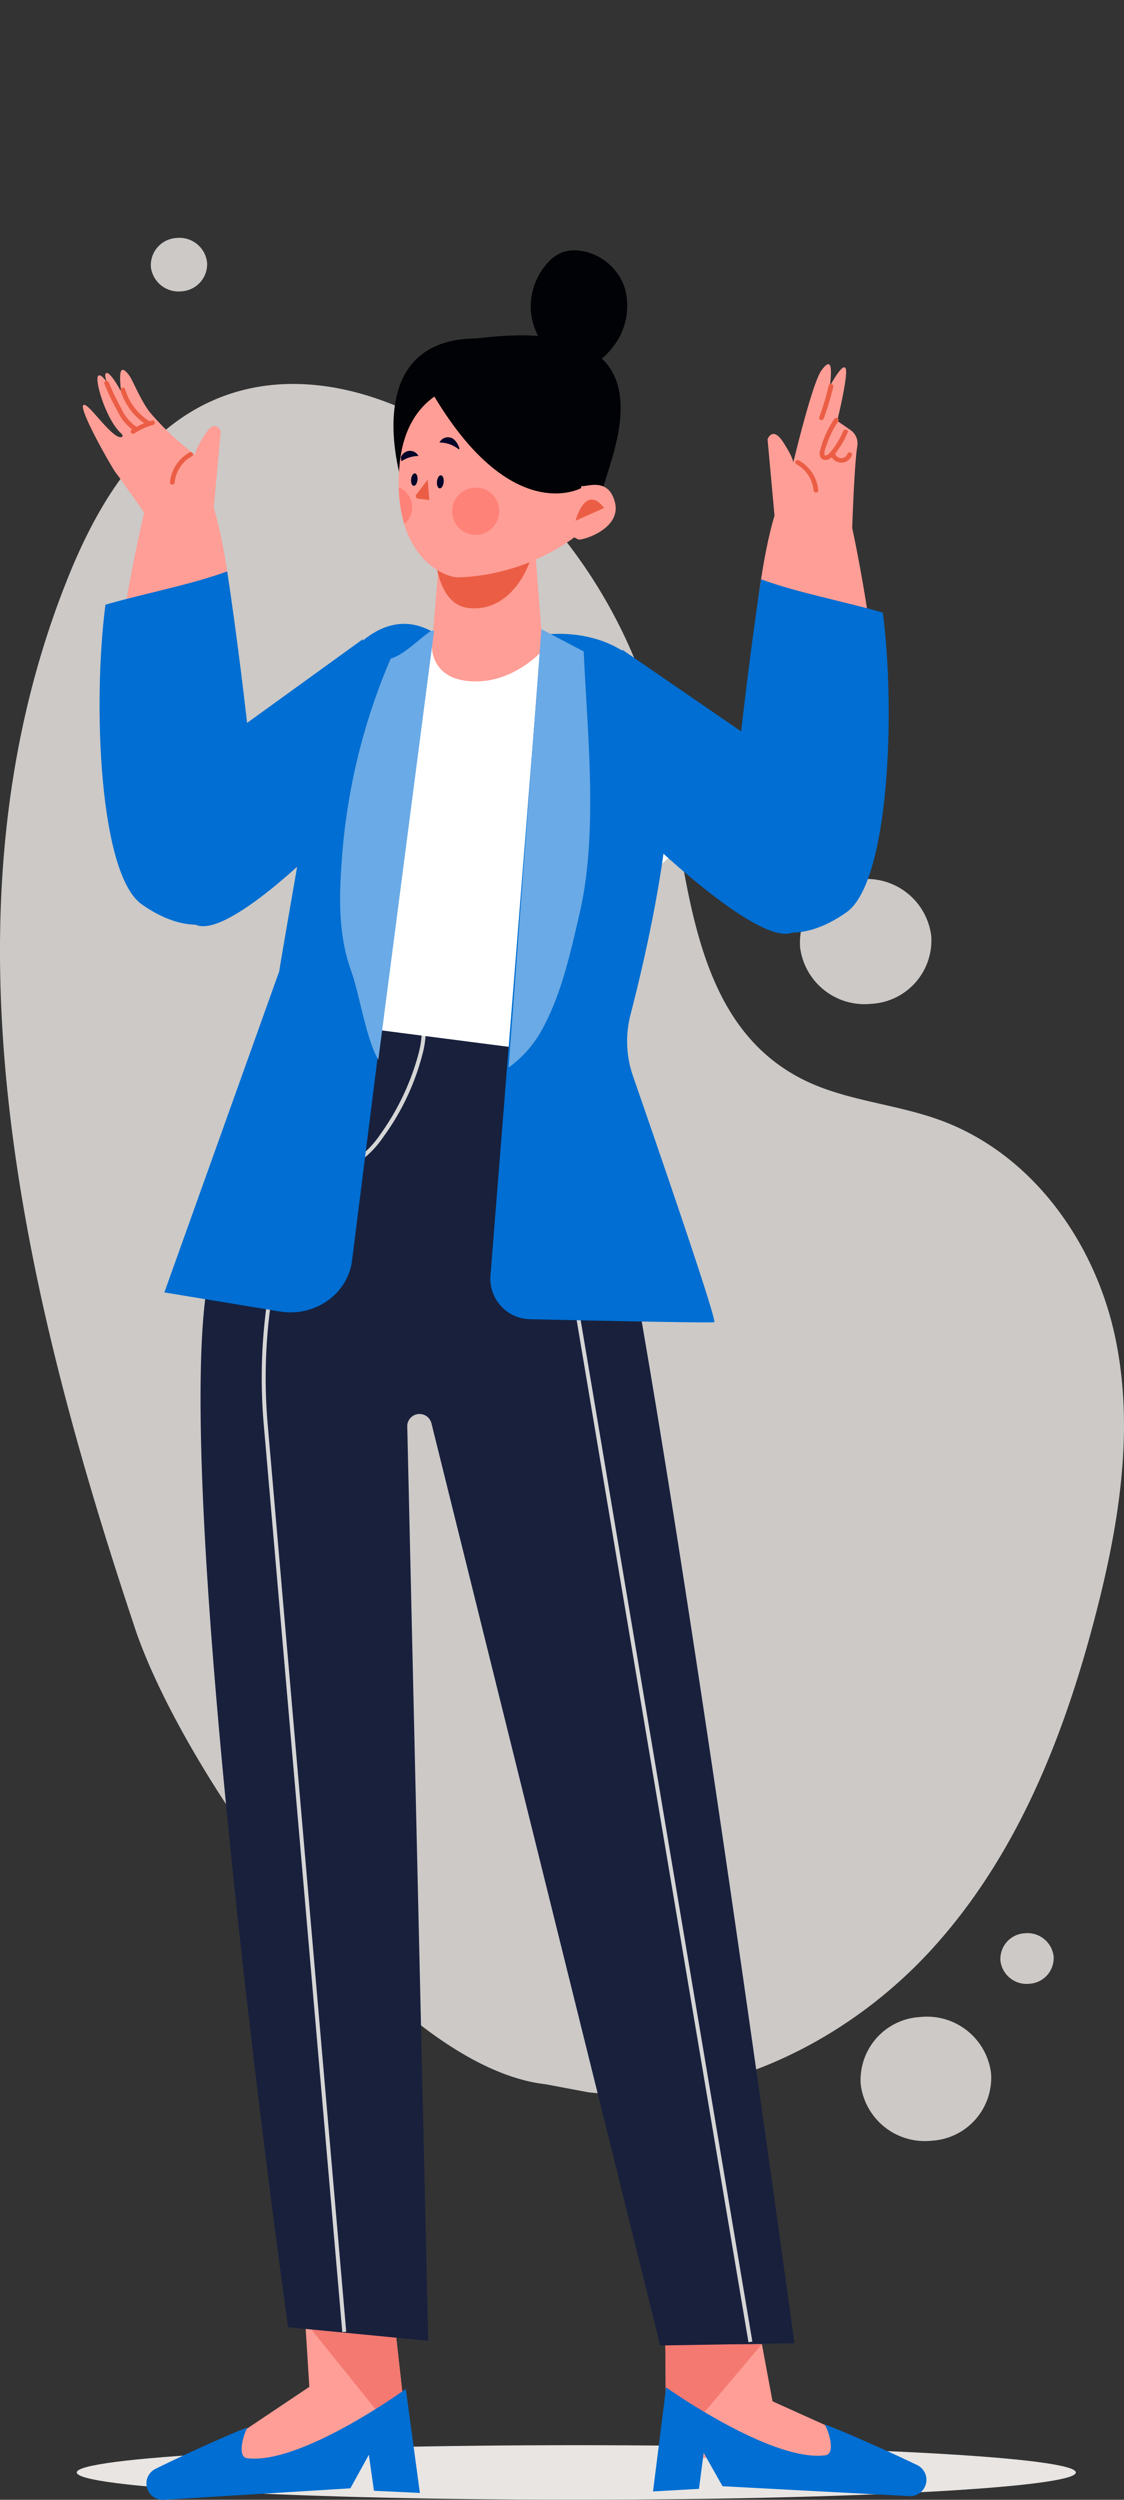 <svg xmlns="http://www.w3.org/2000/svg" width="180" height="400"><rect width="100%" height="100%" fill="#333333" stroke="none"/><defs><clipPath id="a"><path fill="none" d="M0 0h180v400H0z"/></clipPath><clipPath id="b"><path fill="none" d="M0 0h180v304.517H0z"/></clipPath></defs><g clip-path="url(#a)"><g clip-path="url(#b)" fill="#e8e5e3" transform="translate(0 38.064)" opacity=".84"><path d="M94.273 296.738c20.716 2.247 41.383-8 55.011-22.967s21.127-34.082 26.124-53.276c3.828-14.7 6.346-30.124 3.1-44.953s-13.188-29.051-28.122-34.429c-7.2-2.595-15.231-3.073-22.009-6.55-18.85-9.669-18.093-34.759-22.675-54.608a81.885 81.885 0 00-24.472-41.6C69.023 27.162 50.741 19.334 35.094 25.594c-12 4.8-19.176 16.5-23.892 28C-10.774 107.215 3.3 167.623 21.61 222.462c7.7 23.077 40.424 70.126 65.775 72.982"/><path d="M149.134 111.715a10.4 10.4 0 00-11.437-9.073 10.167 10.167 0 00-9.571 10.844 10.4 10.4 0 0011.437 9.073 10.165 10.165 0 009.571-10.844M33.162 3.906a4.457 4.457 0 00-4.9-3.889 4.358 4.358 0 00-4.1 4.648 4.458 4.458 0 004.9 3.889 4.358 4.358 0 004.1-4.648M168.73 274.963a4.123 4.123 0 01-3.881 4.4 4.216 4.216 0 01-4.638-3.679 4.123 4.123 0 013.881-4.4 4.218 4.218 0 014.638 3.68m-30.893 20.496a10.335 10.335 0 0011.366 9.017 10.1 10.1 0 009.51-10.776 10.335 10.335 0 00-11.366-9.017 10.1 10.1 0 00-9.51 10.776"/></g><path d="M12.286 395.626c0-2.41 35.82-4.364 80.006-4.364s80 1.954 80 4.364-35.82 4.364-80 4.364-80.006-1.953-80.006-4.364" fill="#e8e5e3"/><path d="M52.549 134.006c-1.116 1.058-18.034 18.2-22.051 13.332-2.081-2.522 6.25-29.626 6.25-29.626l21.382-15.449z" fill="#006ed2"/><path d="M18.509 75.598c1.674 2.222 4.576 6.454 4.576 6.454s-11.962 49.392-.832 57.278c10.889 7.715 16.419-.637 16.561-7.221.187-8.705-.385-36.709-4.58-50.878l1.113-12.207s-.777-2.157-2.451.382-1.674 3.333-1.674 3.333a44.263 44.263 0 01-7.132-6.666c-1.412-1.7-2.881-5.285-3.348-5.925-1.506-2.064-1.506-.317-1.506.476a20.505 20.505 0 00.167 2.064s-2.009-3.809-2.51-2.857 3.4 7.724 3.4 7.724-3.295-8.035-4.51-7.46c-.792.376 1.162 7.037 3.617 9.259.47.425.148.776-.446.529-1.786-.741-4.894-5.513-5.58-5.079-.884.558 4.516 9.973 5.134 10.792" fill="#ff9e96"/><path d="M36.383 91.427c2.247 14.665 5.2 40 5.052 46.916-.141 6.586-7.86 14.065-18.749 6.35-6.768-4.8-7.872-31.929-5.8-47.932 5.9-1.727 13.735-3.2 19.5-5.334" fill="#006ed2"/><path d="M30.344 72.4a6.111 6.111 0 00-3.121 4.789c-.036.459.719.457.756 0a5.369 5.369 0 012.746-4.173c.418-.235.039-.854-.381-.618m-11.031-9.943a9.74 9.74 0 004.356 5.634.363.363 0 00.381-.618 8.99 8.99 0 01-4.009-5.206c-.125-.445-.854-.256-.728.19m-2.596-1.053a35.129 35.129 0 002.082 4.339 7.656 7.656 0 002.651 3.176c.42.234.8-.385.381-.619a7.257 7.257 0 01-2.448-3.038 33.776 33.776 0 01-1.938-4.046c-.17-.427-.9-.242-.728.189" fill="#eb5e45"/><path d="M21.499 69.358a10.9 10.9 0 013.021-1.367.36.36 0 10-.2-.691 11.65 11.65 0 00-3.2 1.44.358.358 0 00-.136.49.394.394 0 00.517.128" fill="#eb5e45"/><path d="M106.544 375.171l.161 18.017 38.408.692-21.4-9.636-1.7-9.15z" fill="#ff9e96"/><path d="M122.013 375.094l-15.307 18.094-.161-18.017z" fill="#f37971"/><path d="M106.672 382.01s16.845 11.988 25.495 10.869c1.784-.231.405-4.263-.079-4.872-.255-.319 8.187 3.263 14.764 6.425a2.616 2.616 0 01-1.407 4.968l-29.738-1.573-3.016-5.343-.759 5.766-7.353.412z" fill="#006ed2"/><path d="M63.333 372.957l2.148 19.2-36.974 3.852 21.03-14.082-.653-10.413z" fill="#ff9e96"/><path d="M48.883 371.515l14.449 1.441 2.148 19.2z" fill="#f37971"/><path d="M64.986 382.263s-16.727 12.135-25.388 11.09c-1.786-.215-.447-4.258.032-4.872.252-.321-8.155 3.335-14.7 6.553a2.617 2.617 0 001.455 4.956l29.721-1.827 2.963-5.369.815 5.759 7.357.348z" fill="#006ed2"/><path d="M52.438 160.457l41.516 8.254s6.462 11.616 33.267 206.237l-21.493.357-36.649-147.616a1.971 1.971 0 00-3.863.414l3.363 146.454-22.445-2.17S25.368 224.773 34.387 200.645c9.681-25.903 18.051-40.188 18.051-40.188" fill="#18203c"/><path d="M48.005 188.849h-.275a22.157 22.157 0 01-7.765-1.529l.251-.582a21.942 21.942 0 007.543 1.477 16.206 16.206 0 006.735-1.283 15.118 15.118 0 006.386-5.387 39.746 39.746 0 006.171-13.046 15.024 15.024 0 00.471-4.824l.628-.088a15.207 15.207 0 01-.47 5.007 38.859 38.859 0 01-6.279 13.312 15.74 15.74 0 01-6.665 5.612 16.752 16.752 0 01-6.731 1.331zm45.286 1.174a11.357 11.357 0 01-3.768-.622 11.109 11.109 0 01-4.508-3.016 12.415 12.415 0 01-2.575-5.4 36.246 36.246 0 01-.94-6.7 62.7 62.7 0 01.084-8.141l.631.057a62.023 62.023 0 00-.082 8.056c.227 3.928.991 9.145 3.348 11.7a10.484 10.484 0 004.239 2.843 10.878 10.878 0 004.1.579 12.88 12.88 0 004.353-.956l.266.576a13.267 13.267 0 01-4.567 1.013q-.293.011-.581.011z" fill="#d6d6d6"/><path d="M119.861 374.791L88.618 189.079l.626-.106 31.242 185.713zm-65.046-1.623L42.237 227.932a86.706 86.706 0 013.846-34.018l1.7-5.3.6.194-1.7 5.3a86.071 86.071 0 00-3.817 33.77l12.58 145.236z" fill="#d6d6d6"/><path d="M76.304 54.155c-19.137.117-11.978 22.931-11.978 22.931a15.947 15.947 0 001.864 2.336l9.722 9.8 4.252-3.56 16.318-7.132c1.059-5.33 12.872-28.534-20.178-24.37" fill="#000205"/><path d="M88.93 57.136a10.633 10.633 0 01-3.9-7.2 10.436 10.436 0 012.539-7.728 6.31 6.31 0 012.386-1.8 5.914 5.914 0 012.581-.337 8.815 8.815 0 017.54 6.094 10.648 10.648 0 01-2 9.461c-1.665 2.166-4.312 3.9-7.128 3.66" fill="#000205"/><path d="M70.872 82.408s-1.623 20.593-1.849 22.4c0 0-1.886 22.046 18.227 3.22 0 0-.655-8.652-1.9-24.417z" fill="#ff9e96"/><path d="M85.478 86.573c.134 3.027-3.243 11.51-10.441 10.717-5.416-.6-5.379-9.134-5.859-11.586-.4-2.061 6.751-4.207 9.723-4.324s6.444 2.164 6.577 5.193" fill="#eb5e45"/><path d="M73.503 92.387c-2.508.082-10.787-3.562-9.534-17.833 1.181-13.45 12.217-13.685 14.712-13.549 2.108.115 16.479-.428 14.1 16.249-.047.329.334.571.669.53 1.4-.172 4.091-.968 5.021 2.574.939 3.581-3.433 5.608-5.539 5.973-.608.1-.883-.631-1.239-.138a33.722 33.722 0 01-18.194 6.194" fill="#ff9e96"/><path d="M79.928 81.554a3.767 3.767 0 11-3.818-3.509 3.662 3.662 0 013.818 3.512m-15.16 2.284a3.475 3.475 0 001.25-2.709 3.563 3.563 0 00-2.153-3.172 22.567 22.567 0 00.9 5.882" fill="#ff8278"/><path d="M96.74 81.287s-2.682-4.12-4.587 2.051m-23.659-6.605l.256 3.274-1.785-.211a.411.411 0 01-.3-.653z" fill="#eb5e45"/><path d="M73.364 71.823c.583.458-.211-1.451-1.037-1.73a1.522 1.522 0 00-1.956.72 4.841 4.841 0 012.993 1.01m-8.951 1.912a4.845 4.845 0 012.6-.767 1.523 1.523 0 00-1.964-.7 1.918 1.918 0 00-.835.8s-.069.811.2.666m6.633 3.411c-.056.578-.34 1.024-.636 1s-.487-.513-.432-1.089.34-1.024.635-1 .488.513.433 1.089m-4.191-.356c-.053.55-.325.977-.606.952s-.467-.49-.414-1.04.326-.978.607-.953.466.49.413 1.041" fill="#000428"/><path d="M69.078 62.633C81.749 84.41 93.041 78.11 93.041 78.11s6.81-24.445-20.676-19.378c-12.559 2.316-3.8 3.024-3.287 3.9" fill="#000205"/><path d="M59.692 106.918l-9.958 56.489 44.331 5.727c2.878-7.829 6.755-25.809 5.979-25.72l14.153-12.346c-2.1-4.918-5.343-11.312-7.843-16.072a12.294 12.294 0 00-11.423-6.393l-7.339-5.283s-4.667 5.889-11.719 5.714-6.7-5.714-6.7-5.714z" fill="#fff"/><path d="M69.066 100.993L56.378 201.716c-.686 5.354-5.965 9.069-11.568 8.143l-18.487-3.057s18.637-52.059 18.414-51.424 8.036-46.344 8.036-46.344 6.919-13.12 16.293-8.041" fill="#006ed2"/><path d="M54.724 137.784c-.445 6.04-.541 11.947 1.563 17.738 1.2 3.305 2.42 11.009 4.3 14.035l8.928-68.618c-.61-.579-4.341 3.76-6.947 4.444a98.928 98.928 0 00-7.842 32.4" fill="#6aaae6"/><path d="M86.7 101.628l-8.159 102.53a6.482 6.482 0 006.509 6.936c10.492.234 28.85.621 29.328.471.529-.168-9.007-27.84-13.008-39.376a16.927 16.927 0 01-.4-9.831c3.166-12.2 10.421-43.754 3.531-53.481-6.194-9.364-17.8-7.248-17.8-7.248" fill="#006ed2"/><path d="M86.423 165.417c3.409-5.8 4.97-13.081 6.448-19.511 2.912-12.666 1.2-28.461.608-41.66l-6.78-3.571-5.251 70.15a18.268 18.268 0 004.975-5.408" fill="#6aaae6"/><path d="M103.439 134.005c1.116 1.058 20.312 19.469 24.328 14.6 2.082-2.522-6.25-29.626-6.25-29.626l-21.872-15.024z" fill="#006ed2"/><path d="M137.293 71.374c-.483 2.823-.819 13.113-.819 13.113s10.667 48.228-.462 56.113c-10.889 7.716-16.418-.636-16.561-7.221-.187-8.7.386-36.708 4.581-50.877l-1.113-12.208s.776-2.156 2.45.383 1.674 3.333 1.674 3.333 3.013-12.7 4.52-14.761 1.506-.317 1.506.476a20.507 20.507 0 01-.167 2.064s2.009-3.809 2.51-2.857-1.339 8.412-1.339 8.412l2.1 1.447a2.6 2.6 0 011.119 2.58" fill="#ff9e96"/><path d="M121.884 92.696c-2.248 14.665-5.2 40-5.053 46.916.141 6.586 7.86 14.065 18.749 6.349 6.768-4.8 7.872-31.929 5.8-47.93-5.9-1.728-13.735-3.205-19.5-5.335" fill="#006ed2"/><path d="M132.714 61.697a45.4 45.4 0 01-1.52 5.076c-.16.436.569.623.728.189a45.147 45.147 0 001.52-5.075c.106-.448-.621-.641-.728-.19m.901 5.328a15.659 15.659 0 00-2.291 5.107 1.4 1.4 0 00.083 1.054.958.958 0 001 .4c.848-.164 1.393-1.046 1.838-1.674a14.375 14.375 0 001.514-2.737c.18-.428-.55-.613-.729-.19a13.518 13.518 0 01-1.437 2.567 6.524 6.524 0 01-.833 1.036c-.2.188-.722.533-.749.043a3.8 3.8 0 01.31-1.259c.147-.455.314-.906.5-1.347a16.114 16.114 0 011.442-2.642c.26-.39-.392-.749-.652-.361" fill="#eb5e45"/><path d="M133.025 72.796a1.8 1.8 0 003.405.036.36.36 0 00-.264-.441.387.387 0 00-.464.25 1.065 1.065 0 01-.989.668h-.094c-.031 0 .035.01-.032 0a1.534 1.534 0 01-.183-.047s-.106-.043-.05-.017a1.328 1.328 0 01-.085-.041 1.378 1.378 0 01-.16-.1c-.021-.015-.02-.014 0 0l-.029-.023c-.029-.025-.056-.049-.083-.075s-.043-.044-.064-.067.012.021-.023-.026a1.533 1.533 0 01-.1-.153s-.046-.1-.024-.046a3.126 3.126 0 01-.036-.1.388.388 0 00-.464-.25.361.361 0 00-.264.441m-5.481 1.483a5.369 5.369 0 012.746 4.172c.037.456.792.46.756 0a6.11 6.11 0 00-3.121-4.79c-.419-.235-.8.384-.381.618" fill="#eb5e45"/></g></svg>